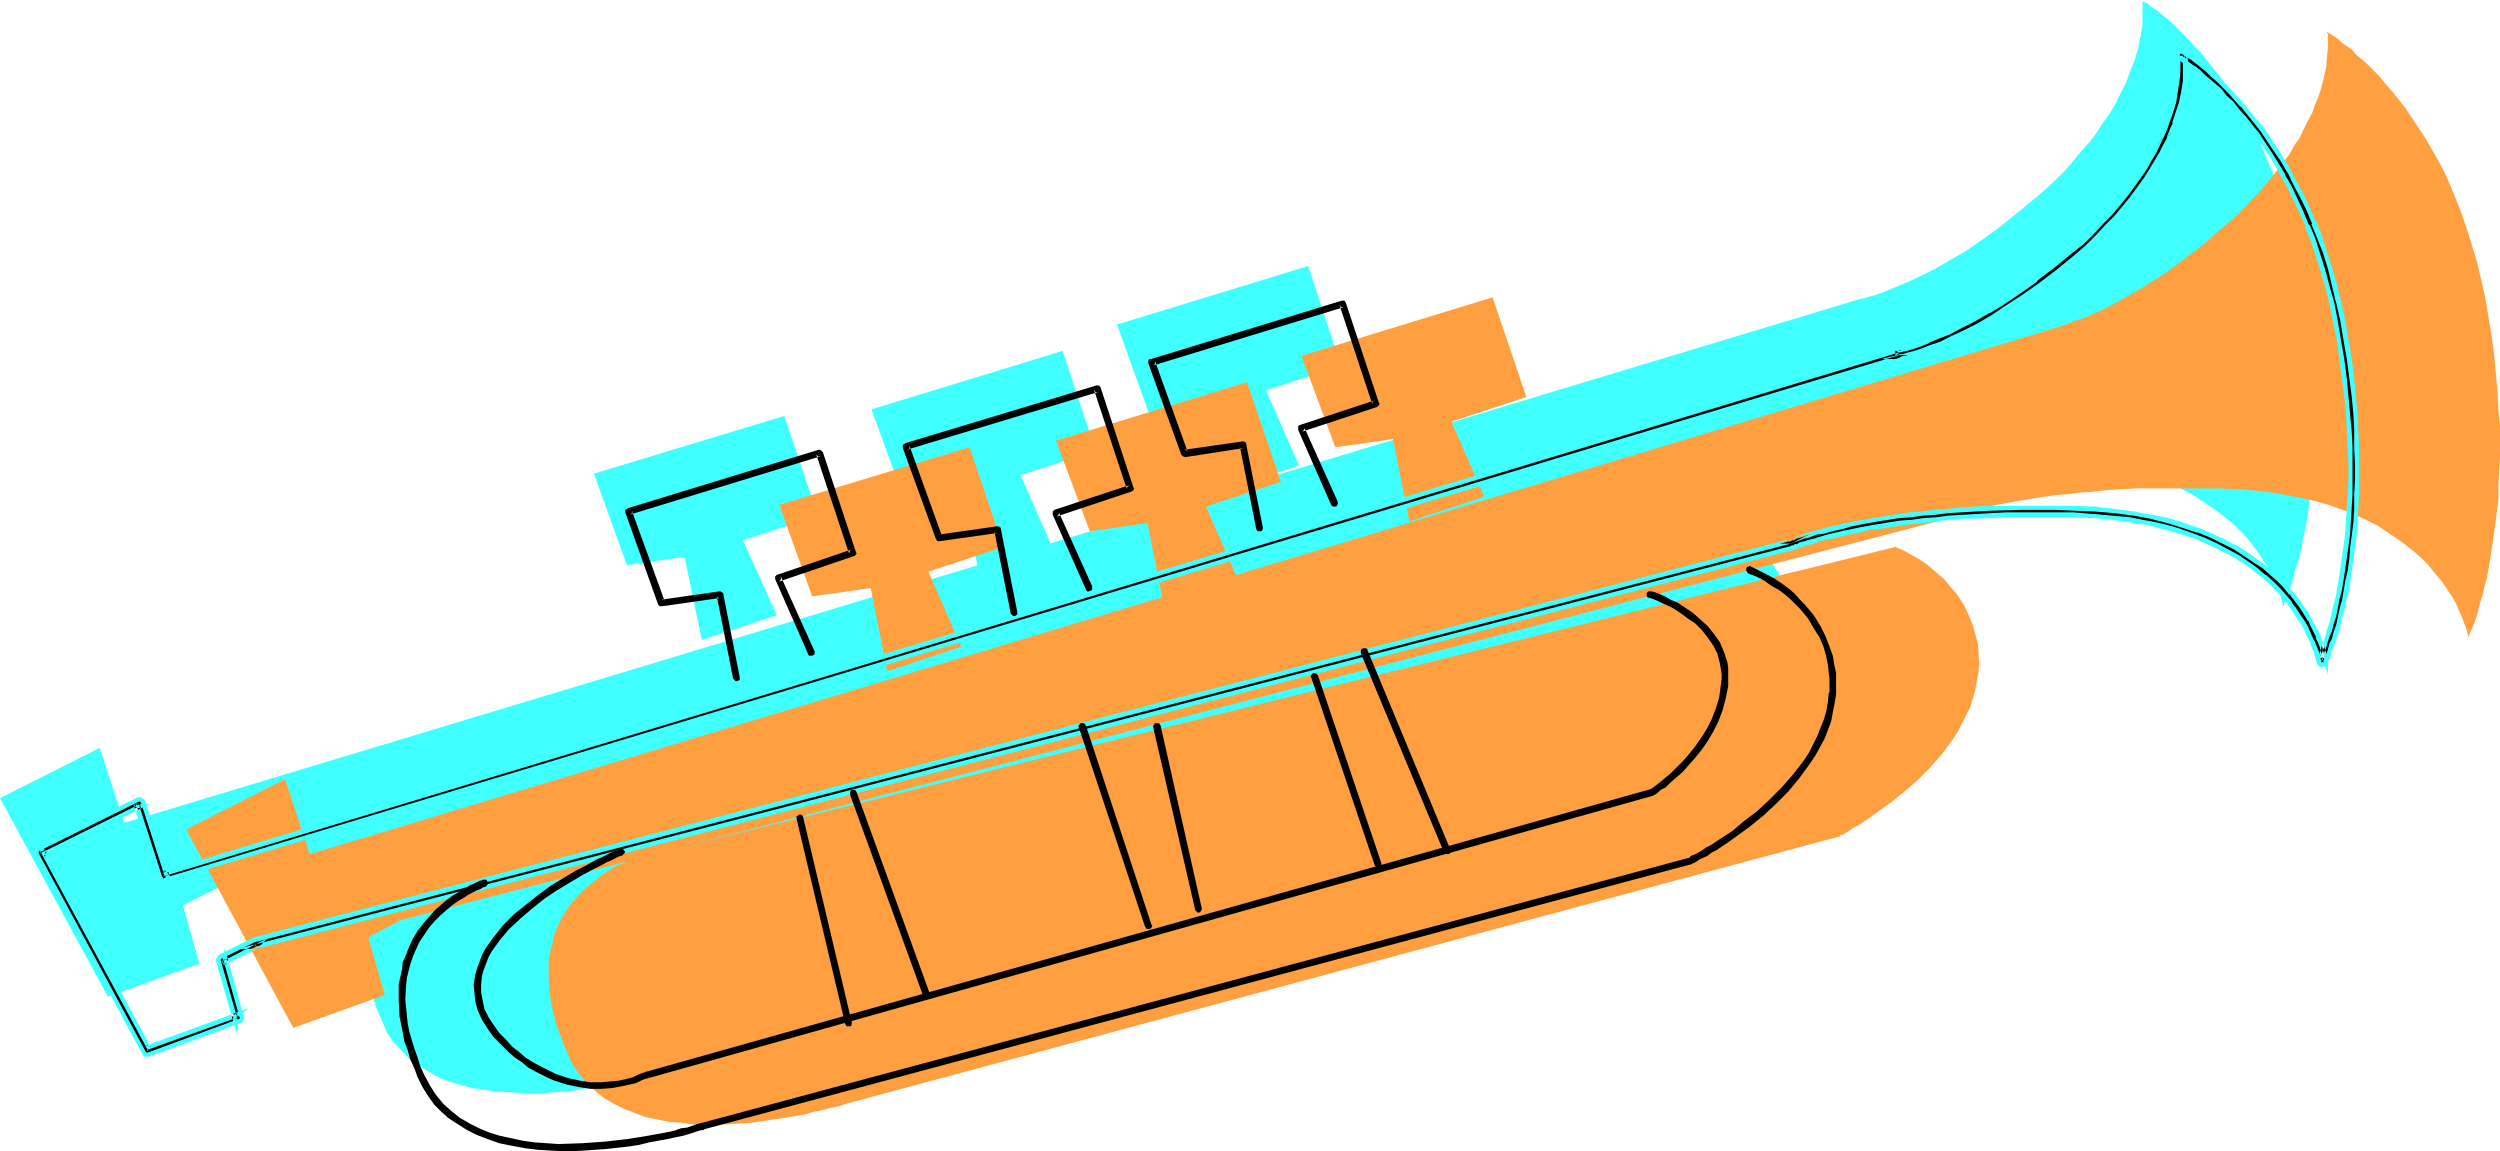 <?xml version="1.0" encoding="UTF-8" standalone="no"?>
<svg
   version="1.0"
   width="129.766mm"
   height="59.77mm"
   id="svg28"
   sodipodi:docname="Trumpet 21.wmf"
   xmlns:inkscape="http://www.inkscape.org/namespaces/inkscape"
   xmlns:sodipodi="http://sodipodi.sourceforge.net/DTD/sodipodi-0.dtd"
   xmlns="http://www.w3.org/2000/svg"
   xmlns:svg="http://www.w3.org/2000/svg">
  <sodipodi:namedview
     id="namedview28"
     pagecolor="#ffffff"
     bordercolor="#000000"
     borderopacity="0.25"
     inkscape:showpageshadow="2"
     inkscape:pageopacity="0.0"
     inkscape:pagecheckerboard="0"
     inkscape:deskcolor="#d1d1d1"
     inkscape:document-units="mm" />
  <defs
     id="defs1">
    <pattern
       id="WMFhbasepattern"
       patternUnits="userSpaceOnUse"
       width="6"
       height="6"
       x="0"
       y="0" />
  </defs>
  <path
     style="fill:#3fffff;fill-opacity:1;fill-rule:evenodd;stroke:none"
     d="m 420.321,0 v 0.162 l 0.162,0.162 0.323,0.162 0.485,0.162 0.485,0.485 0.646,0.485 0.808,0.485 0.808,0.646 0.97,0.808 0.97,0.808 0.97,0.97 1.131,1.131 1.131,1.131 1.131,1.293 1.293,1.293 1.293,1.616 1.293,1.616 1.293,1.616 1.293,1.777 1.293,1.939 1.293,2.101 1.293,2.262 1.293,2.262 1.293,2.424 1.131,2.585 1.131,2.747 1.131,2.747 1.131,3.07 0.97,3.07 0.808,3.232 0.808,3.393 0.808,3.555 0.646,3.878 0.646,3.878 0.485,3.717 0.323,3.555 0.323,3.555 0.323,3.393 0.162,3.232 v 3.07 3.07 l -0.162,2.909 v 2.747 l -0.162,2.747 -0.323,2.585 -0.162,2.424 -0.323,2.262 -0.323,2.262 -0.323,2.101 -0.485,1.939 -0.323,1.777 -0.323,1.777 -0.485,1.454 -0.485,1.454 -0.323,1.454 -0.323,1.131 -0.323,0.97 -0.323,0.808 -0.323,0.808 -0.162,0.646 -0.323,0.485 v 0.485 l -0.162,0.162 v 0 0 l -0.162,-0.323 v -0.323 l -0.162,-0.485 -0.162,-0.646 -0.323,-0.808 -0.162,-0.808 -0.485,-0.97 -0.485,-0.97 -0.485,-1.131 -0.646,-1.293 -0.808,-1.131 -0.808,-1.293 -0.97,-1.293 -0.97,-1.293 -1.293,-1.454 -1.293,-1.293 -1.454,-1.293 -1.616,-1.293 -1.778,-1.293 -1.939,-1.293 -1.939,-1.293 -2.262,-1.131 -2.424,-1.131 -2.586,-0.97 -2.747,-0.97 -3.07,-0.808 -3.07,-0.646 -3.394,-0.646 -3.555,-0.485 -3.878,-0.323 -4.04,-0.162 -3.555,-0.162 h -6.626 l -3.07,0.162 h -3.07 l -2.909,0.162 -2.747,0.162 -2.747,0.162 -2.424,0.323 -2.424,0.162 -2.424,0.323 -2.262,0.323 -2.101,0.323 -1.939,0.323 -1.778,0.323 -1.778,0.323 -1.616,0.162 -1.616,0.323 -1.454,0.323 -1.293,0.485 -1.131,0.162 -1.131,0.323 -0.97,0.323 -0.97,0.323 -0.808,0.323 -0.646,0.162 -0.485,0.162 -0.485,0.162 -0.323,0.162 -0.323,0.162 h -0.162 v 0 L 42.339,174.354 l -6.464,3.232 3.232,11.473 -17.938,6.464 L 0,156.579 19.554,146.723 24.402,161.427 364.892,58.657 h 0.162 l 0.485,-0.162 0.808,-0.162 1.131,-0.323 1.454,-0.485 1.616,-0.646 1.939,-0.808 2.262,-0.97 2.424,-1.131 2.586,-1.293 2.747,-1.616 3.07,-1.777 3.07,-2.101 3.394,-2.424 3.394,-2.747 3.555,-2.909 2.262,-1.939 2.101,-1.939 1.939,-1.939 1.616,-1.939 1.616,-1.939 1.616,-1.777 1.293,-1.777 1.131,-1.777 1.293,-1.777 0.97,-1.616 0.808,-1.616 0.808,-1.616 0.808,-1.616 0.485,-1.454 1.131,-2.747 0.646,-2.424 0.485,-2.424 0.323,-1.939 V 3.232 1.777 0.808 0.485 0.323 Z"
     id="path1" />
  <path
     style="fill:#3fffff;fill-opacity:1;fill-rule:evenodd;stroke:none"
     d="m 254.843,91.298 -6.464,-14.705 14.706,-4.848 -6.464,-19.552 -37.491,11.473 6.464,17.936 11.312,-1.616 3.394,16.159 z"
     id="path2" />
  <path
     style="fill:#3fffff;fill-opacity:1;fill-rule:evenodd;stroke:none"
     d="m 206.686,107.941 -6.464,-14.705 14.706,-4.848 -6.464,-19.552 -37.491,11.473 6.464,17.775 11.312,-1.616 3.394,16.32 z"
     id="path3" />
  <path
     style="fill:#3fffff;fill-opacity:1;fill-rule:evenodd;stroke:none"
     d="m 152.389,120.707 -6.626,-14.705 14.706,-4.848 -6.626,-19.552 -37.33,11.311 6.464,17.936 11.312,-1.616 3.394,16.32 z"
     id="path4" />
  <path
     style="fill:#3fffff;fill-opacity:1;fill-rule:evenodd;stroke:none"
     d="m 87.426,162.558 h -0.162 l -0.162,0.162 h -0.323 l -0.485,0.323 -0.485,0.162 -0.646,0.323 -0.808,0.323 -0.808,0.485 -1.616,1.131 -1.939,1.293 -1.939,1.777 -1.778,1.939 -0.808,1.131 -0.97,1.131 -0.646,1.454 -0.646,1.454 -0.646,1.454 -0.485,1.616 -0.485,1.616 -0.162,1.777 -0.162,1.939 v 1.939 l 0.162,2.101 0.323,2.262 0.485,2.424 0.808,2.424 0.808,2.585 1.131,2.585 0.97,2.262 1.293,1.939 1.616,1.616 1.454,1.616 1.778,1.293 1.939,1.131 1.939,1.131 2.101,0.808 2.262,0.646 2.262,0.646 2.262,0.323 2.262,0.323 2.424,0.162 2.424,0.162 h 4.686 l 4.686,-0.323 4.202,-0.646 2.101,-0.323 1.939,-0.323 1.939,-0.323 1.616,-0.485 1.616,-0.323 1.293,-0.323 1.293,-0.323 1.131,-0.162 0.808,-0.323 0.485,-0.162 0.485,-0.162 v 0 l 193.92,-52.193 v 0 h 0.323 l 0.323,-0.162 0.485,-0.323 0.485,-0.323 0.808,-0.485 0.808,-0.485 0.808,-0.485 0.97,-0.646 0.97,-0.646 2.262,-1.616 2.424,-1.777 2.586,-1.939 2.424,-2.262 2.586,-2.424 2.262,-2.747 2.101,-2.909 0.97,-1.454 0.808,-1.616 0.808,-1.454 0.808,-1.777 0.485,-1.616 0.646,-1.777 0.323,-1.777 0.162,-1.777 v -0.323 l 0.162,-0.485 v -0.808 -1.131 l -0.162,-1.293 -0.162,-1.616 -0.323,-1.616 -0.646,-1.939 -0.808,-1.939 -0.97,-1.939 -1.293,-2.101 -1.616,-1.939 -0.97,-0.97 -1.131,-0.97 -0.97,-1.131 -1.293,-0.808 -1.454,-0.97 -1.454,-0.808 -1.454,-0.808 -1.778,-0.808 z"
     id="path5" />
  <path
     style="fill:#3fffff;fill-opacity:1;fill-rule:evenodd;stroke:none"
     d="m 114.251,156.418 -0.162,0.162 h -0.323 l -0.646,0.323 -0.646,0.323 -0.97,0.485 -1.131,0.485 -1.293,0.646 -1.293,0.646 -1.454,0.808 -1.454,0.808 -3.232,1.939 -3.232,2.262 -3.07,2.424 -1.616,1.293 -1.454,1.454 -1.293,1.454 -1.131,1.454 -1.131,1.454 -0.97,1.616 -0.808,1.616 -0.485,1.616 -0.323,1.777 -0.162,1.616 0.162,1.777 0.323,1.777 0.646,1.777 1.131,1.777 1.293,1.939 1.616,1.777 1.293,1.293 1.293,1.131 1.293,0.97 2.586,1.616 1.293,0.808 1.293,0.485 1.293,0.485 2.424,0.808 2.262,0.485 2.262,0.323 h 1.939 l 1.939,-0.162 1.778,-0.323 1.454,-0.323 1.293,-0.485 0.97,-0.323 0.808,-0.323 0.485,-0.162 0.162,-0.162 v 0 l 197.152,-55.263 0.162,-0.162 0.323,-0.323 0.646,-0.323 0.808,-0.646 0.97,-0.808 1.131,-0.97 1.131,-1.131 1.293,-1.293 1.293,-1.293 1.293,-1.616 1.131,-1.777 1.131,-1.777 0.97,-2.101 0.808,-2.101 0.646,-2.262 0.485,-2.262 0.162,-1.293 v -1.131 l -0.162,-1.131 -0.162,-0.97 -0.646,-2.101 -0.808,-1.777 -0.97,-1.616 -1.293,-1.454 -1.454,-1.293 -1.454,-1.131 -1.454,-0.97 -1.454,-0.97 -1.293,-0.646 -1.131,-0.485 -1.131,-0.485 -0.808,-0.323 -0.485,-0.162 v 0 h -0.162 z"
     id="path6" />
  <path
     style="fill:#ff9f3f;fill-opacity:1;fill-rule:evenodd;stroke:none"
     d="m 456.519,6.302 h 0.162 l 0.162,0.162 0.323,0.162 0.485,0.323 0.485,0.323 0.646,0.485 0.646,0.646 0.97,0.646 0.97,0.646 0.808,0.97 1.131,0.97 1.131,0.97 1.131,1.131 1.293,1.293 1.131,1.454 1.293,1.454 1.293,1.616 1.293,1.616 1.293,1.939 1.293,1.939 1.293,1.939 1.293,2.262 1.293,2.262 1.293,2.424 1.131,2.585 1.131,2.747 1.131,2.909 0.97,2.909 0.97,3.07 0.97,3.232 0.808,3.393 0.808,3.555 0.646,3.878 0.646,3.878 0.485,3.717 0.323,3.555 0.323,3.555 0.162,3.393 0.323,3.232 v 3.07 3.07 l -0.162,2.909 -0.162,2.747 v 2.747 l -0.323,2.585 -0.323,2.424 -0.323,2.262 -0.323,2.262 -0.323,2.101 -0.323,1.939 -0.323,1.777 -0.485,1.777 -0.323,1.454 -0.485,1.454 -0.323,1.293 -0.323,1.293 -0.323,0.97 -0.323,0.808 -0.323,0.808 -0.323,0.646 -0.162,0.485 -0.162,0.485 v 0.162 0 0 l -0.162,-0.323 v -0.323 l -0.162,-0.485 -0.162,-0.646 -0.323,-0.808 -0.323,-0.808 -0.323,-0.97 -0.485,-0.97 -0.485,-1.131 -0.646,-1.293 -0.808,-1.131 -0.808,-1.293 -0.97,-1.293 -1.131,-1.293 -1.131,-1.454 -1.293,-1.293 -1.454,-1.293 -1.616,-1.293 -1.778,-1.293 -1.939,-1.293 -1.939,-1.293 -2.262,-1.131 -2.424,-1.131 -2.586,-0.97 -2.747,-0.97 -3.07,-0.808 -3.07,-0.646 -3.394,-0.646 -3.555,-0.485 -3.878,-0.323 -4.04,-0.162 h -3.394 -6.787 -3.07 -3.07 l -2.909,0.162 -2.747,0.162 -2.747,0.323 -2.586,0.162 -2.424,0.323 -2.262,0.162 -2.262,0.323 -2.101,0.323 -1.939,0.323 -1.939,0.323 -1.616,0.323 -1.778,0.323 -1.454,0.323 -1.454,0.323 -1.293,0.323 -1.293,0.323 -0.97,0.323 -1.131,0.323 -1.616,0.485 -0.646,0.162 -0.485,0.162 -0.485,0.162 -0.485,0.162 -0.162,0.162 h -0.162 v 0 l -301.384,78.209 -6.464,3.393 3.232,11.311 -17.938,6.464 -21.008,-38.943 19.392,-9.857 4.848,14.705 340.491,-102.609 0.162,-0.162 h 0.485 l 0.808,-0.323 1.131,-0.323 1.454,-0.485 1.616,-0.646 1.939,-0.646 2.262,-0.97 2.424,-1.131 2.586,-1.454 2.909,-1.616 2.909,-1.777 3.232,-2.101 3.232,-2.424 3.394,-2.585 3.555,-3.07 2.262,-1.939 2.101,-1.939 1.778,-1.939 1.778,-1.777 1.616,-1.939 1.454,-1.777 1.454,-1.939 1.293,-1.616 0.97,-1.777 1.131,-1.616 0.808,-1.777 0.808,-1.616 0.808,-1.454 0.485,-1.454 0.646,-1.454 0.485,-1.454 0.646,-2.424 0.485,-2.262 0.162,-2.101 0.162,-1.616 V 8.079 7.11 6.625 l -0.162,-0.162 z"
     id="path7" />
  <path
     style="fill:#ff9f3f;fill-opacity:1;fill-rule:evenodd;stroke:none"
     d="m 291.203,97.438 -6.464,-14.705 14.706,-4.848 -6.626,-19.552 -37.491,11.473 6.626,17.936 11.312,-1.616 3.232,16.159 z"
     id="path8" />
  <path
     style="fill:#ff9f3f;fill-opacity:1;fill-rule:evenodd;stroke:none"
     d="m 243.046,114.082 -6.464,-14.705 14.706,-4.848 -6.626,-19.552 -37.491,11.473 6.626,17.775 11.312,-1.616 3.232,16.32 z"
     id="path9" />
  <path
     style="fill:#ff9f3f;fill-opacity:1;fill-rule:evenodd;stroke:none"
     d="m 188.587,126.847 -6.464,-14.705 14.706,-4.848 -6.626,-19.552 -37.33,11.311 6.464,17.936 11.474,-1.616 3.232,16.32 z"
     id="path10" />
  <path
     style="fill:#ff9f3f;fill-opacity:1;fill-rule:evenodd;stroke:none"
     d="m 123.624,168.699 v 0 l -0.162,0.162 -0.485,0.162 -0.323,0.162 -0.646,0.323 -0.646,0.162 -0.646,0.323 -0.808,0.485 -1.778,1.131 -1.778,1.454 -1.939,1.616 -1.778,1.939 -0.97,1.131 -0.808,1.293 -0.808,1.293 -0.646,1.454 -0.646,1.454 -0.323,1.616 -0.485,1.777 -0.323,1.777 v 1.777 2.101 l 0.162,2.101 0.323,2.262 0.485,2.262 0.646,2.424 0.97,2.585 1.131,2.747 0.97,2.101 1.293,1.939 1.454,1.777 1.616,1.454 1.778,1.454 1.939,1.131 1.939,0.97 2.101,0.808 2.101,0.808 2.262,0.485 2.424,0.485 2.262,0.162 2.262,0.323 h 2.586 4.686 l 4.525,-0.323 4.363,-0.646 2.101,-0.323 1.939,-0.323 1.939,-0.323 1.616,-0.485 1.616,-0.323 1.293,-0.323 1.293,-0.323 0.97,-0.162 0.808,-0.323 0.646,-0.162 0.323,-0.162 h 0.162 l 193.92,-52.193 v 0 h 0.323 l 0.162,-0.323 0.646,-0.162 0.485,-0.323 0.808,-0.485 0.646,-0.485 0.97,-0.485 0.97,-0.646 0.97,-0.646 2.262,-1.616 2.424,-1.777 2.424,-1.939 2.586,-2.262 2.424,-2.424 2.424,-2.747 2.101,-2.909 0.97,-1.454 0.808,-1.616 0.808,-1.616 0.808,-1.616 0.485,-1.616 0.485,-1.777 0.323,-1.777 0.323,-1.777 v -0.162 -0.485 l 0.162,-0.808 -0.162,-1.131 v -1.293 l -0.162,-1.616 -0.485,-1.777 -0.485,-1.777 -0.808,-1.939 -0.97,-2.101 -1.293,-1.939 -1.778,-2.101 -0.808,-0.97 -2.262,-1.939 -1.131,-0.97 -1.454,-0.97 -1.454,-0.808 -1.454,-0.808 -1.778,-0.808 z"
     id="path11" />
  <path
     style="fill:#ff9f3f;fill-opacity:1;fill-rule:evenodd;stroke:none"
     d="m 150.449,162.558 v 0.162 h -0.323 l -0.646,0.323 -0.808,0.323 -0.97,0.485 -0.97,0.485 -1.293,0.646 -1.293,0.646 -1.454,0.808 -1.454,0.808 -3.232,1.939 -3.232,2.262 -3.232,2.424 -1.454,1.293 -1.454,1.454 -1.293,1.454 -1.293,1.454 -0.97,1.454 -0.97,1.616 -0.808,1.616 -0.485,1.616 -0.485,1.777 v 1.616 l 0.162,1.777 0.323,1.777 0.646,1.777 0.97,1.777 1.454,1.939 1.616,1.777 1.293,1.293 1.293,1.131 1.293,0.97 1.293,0.97 1.293,0.646 1.293,0.808 2.424,0.97 2.424,0.808 2.424,0.485 2.101,0.323 h 2.101 l 1.939,-0.162 1.778,-0.323 1.454,-0.323 1.293,-0.323 0.97,-0.323 0.808,-0.323 0.485,-0.323 h 0.162 v 0 L 352.772,150.924 v 0 l 0.485,-0.323 0.646,-0.485 0.808,-0.646 0.97,-0.808 1.131,-0.97 1.131,-0.97 1.293,-1.293 1.293,-1.454 1.131,-1.616 1.293,-1.777 1.131,-1.777 0.97,-1.939 0.808,-2.101 0.646,-2.424 0.485,-2.262 0.162,-1.293 v -1.131 l -0.323,-2.101 -0.485,-2.101 -0.97,-1.777 -1.131,-1.616 -1.131,-1.454 -1.454,-1.293 -1.454,-1.131 -1.293,-0.97 -1.454,-0.808 -1.454,-0.808 -1.131,-0.485 -1.131,-0.485 -0.646,-0.162 -0.646,-0.323 v 0 h -0.162 z"
     id="path12" />
  <path
     style="fill:#000000;fill-opacity:1;fill-rule:evenodd;stroke:none"
     d="m 406.262,49.285 -3.555,2.909 -3.232,2.585 -3.232,2.424 -3.232,2.101 -2.909,1.777 -2.747,1.616 -2.586,1.293 -2.424,1.131 -2.262,0.97 -1.778,0.808 -1.778,0.646 -1.454,0.485 -1.131,0.323 -0.808,0.162 -0.485,0.162 h -0.162 l -0.162,0.162 V 68.675 L 31.835,171.446 l 0.323,-0.162 0.323,0.162 0.323,0.323 -4.848,-14.543 -0.162,-0.162 -0.162,-0.162 h -0.646 l -19.554,9.695 -0.162,0.162 -0.162,0.323 v 0.323 0.162 l 21.17,38.943 0.162,0.323 h 0.162 0.485 l 17.938,-6.464 0.323,-0.323 0.162,-0.323 v -0.162 L 44.117,188.089 v 0.485 l -0.162,0.162 -0.162,0.162 6.464,-3.232 301.222,-78.209 h 0.162 0.323 l 0.162,-0.162 0.323,-0.162 0.485,-0.162 0.646,-0.162 0.646,-0.162 0.808,-0.323 0.97,-0.323 0.97,-0.323 1.131,-0.323 1.131,-0.162 1.293,-0.323 1.454,-0.323 3.232,-0.646 1.778,-0.323 1.778,-0.323 2.101,-0.323 1.939,-0.323 2.262,-0.323 2.262,-0.162 2.424,-0.323 2.586,-0.162 2.586,-0.162 5.656,-0.323 2.909,-0.162 h 3.232 6.464 3.555 l 3.878,0.162 3.717,0.323 3.555,0.485 3.232,0.646 3.07,0.646 2.909,0.808 2.747,0.97 2.586,0.97 2.262,0.97 2.262,1.131 2.101,1.293 1.778,1.131 1.778,1.293 1.616,1.293 1.454,1.293 1.293,1.293 1.131,1.293 1.131,1.293 0.97,1.293 0.808,1.293 0.808,1.131 0.646,1.131 0.485,1.293 0.485,0.97 0.323,0.808 0.323,0.97 0.323,0.646 0.162,0.646 0.162,0.485 0.162,0.485 v 0.162 0.162 l 0.162,0.485 0.485,0.162 0.323,-0.162 0.323,-0.323 0.162,-0.323 0.162,-0.323 0.162,-0.485 0.323,-0.646 0.162,-0.808 0.323,-0.97 0.485,-1.131 0.323,-1.131 0.323,-1.293 0.485,-1.454 0.323,-1.616 0.323,-1.777 0.485,-1.777 0.323,-1.939 0.485,-2.101 0.323,-2.262 0.162,-2.424 0.323,-2.424 0.162,-2.585 0.162,-2.747 0.162,-2.747 0.162,-2.909 v -3.07 l -0.162,-3.07 -0.162,-3.393 -0.162,-3.393 -0.323,-3.393 -0.323,-3.555 -0.485,-3.717 -0.646,-3.717 -0.646,-3.878 -0.808,-3.555 -0.808,-3.393 -0.97,-3.232 -0.97,-3.07 -0.97,-3.07 -1.131,-2.747 -1.131,-2.747 -1.293,-2.585 -1.131,-2.424 -1.293,-2.424 -1.293,-2.101 -1.293,-2.101 -1.454,-2.101 -1.131,-1.777 -1.454,-1.777 -1.293,-1.616 -1.293,-1.454 -1.293,-1.454 -1.131,-1.293 -1.131,-1.131 -1.131,-1.131 -1.131,-0.97 -0.97,-0.97 -0.97,-0.646 -0.808,-0.646 -0.646,-0.646 -0.808,-0.485 -0.485,-0.485 -0.485,-0.323 -0.323,-0.162 -0.323,-0.162 -0.323,-0.162 -0.323,0.162 -0.323,0.323 v 0.323 0.162 0.162 0.485 1.131 1.293 1.616 l -0.323,2.101 -0.485,2.101 -0.808,2.585 -0.485,1.293 -0.485,1.454 -0.646,1.454 -0.646,1.454 -0.808,1.616 -0.808,1.616 -1.131,1.616 -0.97,1.616 -1.293,1.777 -1.293,1.777 -1.454,1.777 -1.616,1.939 -1.778,1.777 -1.778,1.939 -1.939,1.939 z m 21.331,-37.973 v 0.162 l 0.323,0.162 0.323,0.162 0.323,0.323 0.646,0.323 0.646,0.485 0.808,0.646 0.808,0.646 0.808,0.808 0.97,0.808 1.131,0.97 1.131,0.97 0.97,1.293 1.293,1.131 1.131,1.454 1.293,1.454 1.293,1.616 1.293,1.777 1.293,1.777 1.293,1.939 1.293,1.939 1.293,2.262 1.131,2.262 1.293,2.424 1.131,2.585 1.131,2.585 1.131,2.747 0.97,2.909 0.97,3.07 0.97,3.232 0.808,3.232 0.646,3.555 0.646,3.717 0.646,3.878 0.485,3.555 0.485,3.717 0.323,3.393 0.162,3.232 0.162,3.232 v 3.232 2.909 2.909 l -0.162,2.747 -0.162,2.747 -0.162,2.424 -0.323,2.585 -0.323,2.262 -0.323,2.262 -0.323,1.939 -0.323,1.939 -0.323,1.939 -0.485,1.616 -0.323,1.616 -0.485,1.454 -0.323,1.293 -0.323,1.131 -0.323,1.131 -0.323,0.97 -0.323,0.646 -0.162,0.646 -0.323,0.485 -0.162,0.485 v 0.162 l -0.162,0.162 0.323,-0.323 0.485,-0.162 0.323,0.323 0.162,0.323 v -0.162 -0.323 l -0.162,-0.323 -0.162,-0.646 -0.162,-0.646 -0.162,-0.808 -0.323,-0.808 -0.485,-0.97 -0.485,-1.131 -0.485,-1.131 -0.646,-1.131 -0.808,-1.293 -0.808,-1.293 -0.97,-1.293 -1.131,-1.293 -1.131,-1.454 -1.293,-1.293 -1.293,-1.131 -1.616,-1.293 -1.778,-1.293 -1.778,-1.293 -2.101,-1.131 -2.262,-1.293 -2.262,-1.131 -2.586,-0.97 -2.909,-0.97 -3.07,-0.97 -3.232,-0.646 -3.394,-0.646 -3.717,-0.646 -4.04,-0.323 -4.202,-0.162 -3.394,-0.162 h -6.787 l -3.07,0.162 h -2.909 l -3.07,0.162 -2.747,0.162 -2.586,0.162 -2.586,0.323 -2.424,0.323 -2.424,0.162 -2.262,0.323 -4.04,0.646 -1.778,0.323 -1.939,0.323 -1.616,0.323 -1.454,0.323 -1.454,0.323 -1.454,0.323 -1.131,0.323 -1.131,0.323 -1.131,0.162 -0.808,0.323 -0.808,0.323 -0.646,0.162 -0.646,0.162 -0.485,0.323 h -0.323 l -0.323,0.162 -0.162,0.162 h -0.162 l 0.162,-0.162 -301.222,78.209 -0.323,0.162 -6.302,3.232 h -0.323 v 0.323 l -0.162,0.323 3.232,11.473 v -0.162 l 0.162,-0.323 0.323,-0.323 -17.938,6.464 h 0.162 0.323 l 0.162,0.162 0.162,0.162 -21.008,-38.943 v 0.323 0.162 l -0.162,0.323 -0.162,0.162 19.554,-9.857 h -0.646 l -0.162,-0.162 -0.162,-0.162 4.848,14.543 0.323,0.323 0.162,0.162 h 0.323 L 372.811,70.129 h -0.162 l 0.323,-0.162 0.485,-0.162 0.97,-0.162 1.131,-0.485 1.454,-0.323 1.778,-0.646 1.939,-0.808 2.262,-0.97 2.424,-1.131 2.586,-1.454 2.747,-1.616 3.07,-1.777 3.07,-2.101 3.394,-2.262 3.394,-2.747 3.555,-2.909 2.262,-2.101 1.939,-1.777 1.939,-2.101 1.778,-1.777 1.616,-1.939 1.454,-1.777 1.454,-1.939 1.131,-1.616 1.131,-1.777 1.131,-1.777 0.808,-1.454 0.808,-1.616 0.808,-1.616 0.646,-1.454 0.485,-1.454 0.485,-1.454 0.808,-2.585 0.323,-2.262 0.323,-2.101 0.162,-1.616 v -1.454 -1.131 l -0.162,-0.646 v -0.323 0.323 l -0.323,0.323 -0.323,0.162 z"
     id="path13" />
  <path
     style="fill:#3fffff;fill-opacity:1;fill-rule:evenodd;stroke:none"
     d="m 405.939,48.961 h 0.162 l -3.555,2.909 -3.394,2.585 v 0 l -3.232,2.424 -3.07,1.939 -2.909,1.777 v 0 l -2.747,1.616 -2.586,1.454 -2.424,1.131 -2.262,0.97 -1.939,0.646 h 0.162 l -1.778,0.646 -1.454,0.485 -1.131,0.323 -0.808,0.162 -0.485,0.162 -0.323,0.162 -0.162,0.162 0.808,0.323 V 68.19 L 31.835,170.961 l 0.162,0.97 0.323,-0.162 h -0.323 l 0.323,0.162 -0.162,-0.323 1.778,2.262 -5.494,-16.805 -0.323,-0.323 -0.485,-0.323 h -0.646 l -19.715,9.857 -0.323,0.323 -0.323,0.323 v 0.646 l 0.162,0.162 21.17,39.104 v 0 l 0.162,0.323 0.323,0.162 h 0.646 l 18.099,-6.625 0.646,-0.323 v -0.485 -0.323 l -3.717,-13.573 -0.485,2.585 0.162,-0.162 -0.162,0.162 0.162,-0.162 -0.323,0.162 0.485,0.808 6.626,-3.393 -0.646,-0.646 v 0 h 0.323 v 0 0.808 l 301.384,-78.209 0.162,-0.162 -0.162,0.162 h 0.162 l 0.162,-0.162 h 0.162 l 0.162,-0.162 v 0.162 l 0.323,-0.162 0.162,-0.162 0.323,-0.162 v 0.162 l 0.646,-0.162 0.646,-0.323 0.808,-0.162 0.97,-0.323 0.97,-0.323 1.131,-0.323 1.131,-0.162 1.293,-0.323 1.454,-0.323 h -0.162 l 3.232,-0.646 1.778,-0.485 1.939,-0.162 1.939,-0.323 2.101,-0.323 2.262,-0.323 2.262,-0.162 2.424,-0.323 2.424,-0.323 2.586,-0.162 v 0 l 5.656,-0.162 2.909,-0.162 h 3.232 6.464 3.555 l 3.878,0.162 v 0 l 3.717,0.323 3.394,0.485 3.394,0.485 h -0.162 l 3.232,0.808 2.747,0.808 2.747,0.808 v 0 l 2.424,0.97 v 0 l 2.424,1.131 2.262,1.131 2.101,1.131 h -0.162 l 1.939,1.131 1.616,1.293 v 0 l 1.616,1.293 v 0 l 1.454,1.293 1.293,1.293 1.131,1.293 1.131,1.293 h -0.162 l 0.97,1.293 0.808,1.293 0.808,1.131 v 0 l 0.646,1.131 0.485,1.131 0.485,0.97 0.485,0.97 -0.162,-0.162 0.323,0.97 0.323,0.646 0.162,0.646 0.162,0.485 0.162,0.485 v 0.162 -0.162 0.323 l 0.323,0.646 0.646,0.323 0.646,-0.162 0.485,-0.485 v 0 l 0.162,-0.162 v -0.323 0.162 l 0.162,-0.485 h 0.162 l 0.162,-0.485 0.162,-0.808 0.646,-1.616 0.323,-1.131 0.485,-1.131 0.323,-1.454 0.323,-1.454 0.485,-1.616 0.323,-1.616 v -0.162 l 0.485,-1.777 0.323,-1.939 0.323,-2.101 0.323,-2.262 0.323,-2.424 0.323,-2.424 0.162,-2.424 v -0.162 l 0.162,-2.747 0.162,-2.747 v -2.909 -3.07 -3.07 l -0.162,-3.393 -0.162,-3.393 v 0 l -0.323,-3.393 -0.323,-3.555 -0.485,-3.717 -0.646,-3.878 -0.646,-3.878 -0.808,-3.555 v 0 l -0.808,-3.393 -0.97,-3.232 -0.97,-3.07 -0.97,-3.07 v 0 l -1.131,-2.909 h -0.162 l -1.131,-2.747 -1.131,-2.424 -1.293,-2.424 -1.293,-2.424 V 33.287 l -1.293,-2.101 -1.293,-2.101 -1.293,-1.939 -1.293,-1.939 -1.293,-1.616 h -0.162 l -1.293,-1.616 -1.293,-1.616 v 0 l -1.293,-1.454 -1.131,-1.293 -2.262,-2.262 -1.131,-0.97 -0.97,-0.97 -0.97,-0.646 v -0.162 l -0.808,-0.646 v 0.162 l -0.808,-0.646 v -0.162 l -0.646,-0.323 -0.646,-0.485 -0.323,-0.323 -0.323,-0.162 h -0.162 l -0.162,-0.162 v 0 l -0.162,-0.162 h -0.485 -0.646 l -0.323,0.646 -0.162,0.485 v 0.162 0.323 -0.162 0.485 l 0.162,1.131 v 1.293 0 l -0.162,1.616 -0.323,1.939 -0.485,2.262 v 0 l -0.808,2.424 -0.323,1.293 -0.646,1.454 h 0.162 l -0.646,1.454 -1.454,3.07 2.262,-2.747 0.646,-1.454 v 0 l 0.485,-1.454 0.485,-1.293 0.808,-2.585 v 0 l 0.323,-2.262 0.323,-1.939 0.162,-1.777 v 0 -1.293 -1.131 -0.646 l -0.162,-0.162 v 0.162 -0.162 0.162 l 0.162,-0.485 -0.162,0.162 0.323,-0.323 -0.323,0.323 0.323,-0.162 v 0 l 0.323,0.162 -0.323,-0.162 0.162,0.162 h 0.323 -0.162 l 0.323,0.323 0.485,0.323 0.646,0.323 0.646,0.485 v 0 l 0.808,0.646 v 0 l 0.808,0.646 v 0 l 0.808,0.646 0.97,0.97 1.131,0.97 2.262,2.262 1.131,1.293 1.293,1.454 v -0.162 l 1.293,1.616 1.293,1.616 v 0 l 1.293,1.616 1.293,1.939 1.293,1.939 1.454,2.101 1.293,2.262 v -0.162 l 1.131,2.424 1.293,2.424 1.293,2.585 1.131,2.747 h -0.162 l 1.131,2.747 v 0 l 1.131,2.909 0.97,3.07 0.808,3.393 0.808,3.393 v -0.162 l 0.808,3.555 0.646,3.878 0.646,3.717 0.485,3.717 0.485,3.717 0.323,3.393 v -0.162 l 0.162,3.393 v 3.393 l 0.162,3.07 v 3.07 l -0.162,2.909 v 2.747 l -0.162,2.747 v 0 l -0.323,2.585 -0.323,2.424 -0.162,2.262 -0.323,2.262 -0.485,2.101 -0.323,1.939 -0.323,1.939 v -0.162 l -0.485,1.777 -0.323,1.616 -0.323,1.454 -0.485,1.293 -0.323,1.293 -0.485,0.97 -0.485,1.777 -0.323,0.646 -0.162,0.485 v 0 l -0.162,0.485 v 0.162 -0.162 0 0.162 l -0.323,0.323 0.323,-0.162 h -0.485 0.323 l -0.485,-0.162 0.323,0.162 -0.323,-0.323 0.162,0.162 v -0.162 l -0.162,-0.323 v -0.323 l -0.162,-0.646 -0.162,-0.485 -0.323,-0.808 -0.323,-0.808 v -0.162 l -0.485,-0.808 -0.485,-1.131 -0.485,-1.131 -0.646,-1.131 v 0 l -0.808,-1.131 -0.808,-1.293 -0.97,-1.293 v -0.162 l -1.131,-1.293 -1.131,-1.293 -1.293,-1.293 -1.454,-1.293 h -0.162 l -1.454,-1.293 v 0 l -1.778,-1.293 -1.939,-1.293 v 0 l -2.101,-1.131 -2.101,-1.131 -2.424,-1.131 v 0 l -2.586,-0.97 v 0 l -2.747,-0.97 -2.909,-0.808 -3.07,-0.646 h -0.162 l -3.232,-0.646 -3.555,-0.323 -3.555,-0.323 h -0.162 l -3.878,-0.323 h -3.555 -6.464 -3.232 l -2.909,0.162 -5.656,0.323 v 0 l -2.747,0.162 -2.424,0.323 -2.424,0.162 -2.262,0.323 -2.262,0.162 -2.101,0.323 -1.939,0.323 -1.939,0.323 -1.778,0.323 -3.07,0.646 h -0.162 l -1.293,0.323 -1.454,0.323 -1.131,0.323 -1.131,0.323 -0.97,0.323 -0.808,0.162 -0.97,0.323 -0.646,0.162 -0.646,0.162 v 0.162 l -0.485,0.162 0.162,-0.162 -0.485,0.162 v 0.162 h -0.323 0.162 -0.162 v 0 h -0.162 l -0.162,0.162 v 0 L 46.702,186.15 h 3.717 l 2.101,-2.101 -8.888,4.524 0.485,0.808 0.162,-0.323 0.323,-0.323 v -0.485 h -0.808 l 3.232,11.473 v -0.162 0.162 0 l -0.162,0.162 0.323,-0.162 -0.485,0.323 0.162,-0.162 -17.938,6.625 h 0.162 -0.485 0.162 l -0.162,-0.162 0.162,0.162 -0.162,-0.162 v 0 l -21.008,-38.943 -0.162,-0.162 0.162,0.162 v -0.323 l -0.162,0.162 0.162,-0.323 -0.162,0.323 0.323,-0.323 v 0 L 27.31,157.226 h -0.323 0.646 -0.323 l 0.323,0.162 -0.162,-0.162 0.162,0.323 v -0.162 l 4.686,14.543 0.808,-0.323 -0.485,-0.646 h -0.485 -0.323 l 0.162,0.97 340.491,-102.77 -0.646,-0.485 v 1.131 l 0.97,-0.808 -0.323,0.162 h 0.323 l 0.485,-0.162 0.808,-0.162 1.131,-0.323 1.454,-0.485 1.616,-0.646 0.162,-0.162 1.939,-0.808 2.101,-0.808 2.424,-1.293 2.586,-1.293 2.747,-1.616 h 0.162 l 2.909,-1.777 3.07,-2.101 3.232,-2.262 v -0.162 l 3.394,-2.585 3.555,-2.909 v 0 z"
     id="path14" />
  <path
     style="fill:#3fffff;fill-opacity:1;fill-rule:evenodd;stroke:none"
     d="m 422.26,29.571 -0.97,1.616 v -0.162 l -0.97,1.777 -1.131,1.616 -1.131,1.777 -1.454,1.777 -1.293,1.777 v -0.162 l -1.616,1.939 -1.778,1.777 -1.778,1.939 -1.939,1.939 -2.262,1.777 0.646,0.646 2.262,-1.777 1.939,-1.939 1.778,-1.939 1.778,-1.777 1.616,-1.939 v 0 l 1.454,-1.777 1.293,-1.777 1.293,-1.777 1.131,-1.616 0.97,-1.777 v 0 l 0.97,-1.616 1.454,-3.07 z"
     id="path15" />
  <path
     style="fill:#3fffff;fill-opacity:1;fill-rule:evenodd;stroke:none"
     d="m 426.3,10.665 0.97,1.131 0.323,0.162 v 0 l 0.323,0.162 0.485,0.323 0.485,0.323 v 0 l 0.646,0.485 v 0.162 l 0.808,0.485 0.808,0.646 v 0 l 0.808,0.808 0.97,0.808 1.131,0.97 1.131,0.97 0.97,1.293 1.293,1.131 1.131,1.454 1.293,1.454 v 0 l 1.131,1.616 1.454,1.616 1.293,1.777 1.293,1.939 1.293,2.101 1.131,2.101 v 0 l 1.293,2.262 1.131,2.424 1.293,2.585 1.131,2.585 h -0.162 l 1.131,2.747 v 0 l 0.97,2.909 0.97,3.07 0.97,3.232 0.808,3.232 v 0 l 0.646,3.393 0.808,3.878 0.485,3.717 0.485,3.717 0.485,3.555 0.323,3.393 v 0 l 0.162,3.232 0.162,3.232 0.162,3.232 v 2.909 l -0.162,2.909 -0.162,2.747 v 0 l -0.162,2.585 -0.162,2.585 -0.323,2.424 -0.323,2.262 -0.323,2.262 -0.323,2.101 -0.323,1.939 -0.323,1.777 v 0 l -0.485,1.616 -0.323,1.616 -0.323,1.454 -0.485,1.293 -0.323,1.293 -0.323,0.97 -0.646,1.777 0.162,-0.162 -0.323,0.646 v 0.162 l -0.162,0.485 v -0.162 l -0.323,0.485 v 0.323 l 0.162,-0.323 -0.162,0.162 0.646,0.646 0.323,-0.323 -0.162,0.162 0.485,-0.162 h -0.323 l 0.323,0.162 -0.162,-0.323 0.97,3.07 v -2.909 -0.323 l -0.162,-0.485 v 0 l -0.162,-0.485 -0.162,-0.646 -0.323,-0.97 v 0 l -0.323,-0.808 v 0 l -0.323,-0.97 v 0 l -0.485,-1.131 -0.646,-1.131 -0.646,-1.131 v 0 l -0.646,-1.293 -0.97,-1.293 -0.97,-1.454 v 0 l -1.131,-1.293 v 0 l -1.131,-1.454 -1.293,-1.131 -1.293,-1.293 h -0.162 l -1.454,-1.293 v 0 l -1.778,-1.293 -1.778,-1.293 -2.101,-1.293 h -0.162 l -2.101,-1.131 -2.424,-1.131 -2.586,-1.131 h -0.162 l -2.747,-0.97 -3.07,-0.97 -3.232,-0.646 h -0.162 l -3.394,-0.646 -3.717,-0.485 -3.878,-0.485 h -0.162 l -4.202,-0.162 h -3.394 -6.787 -5.979 l -3.07,0.162 -2.747,0.162 v 0 l -2.747,0.323 -2.586,0.162 -2.424,0.323 -2.262,0.162 -2.262,0.323 -4.04,0.646 -1.939,0.323 -1.778,0.323 -1.616,0.323 h -0.162 l -1.454,0.323 v 0 l -1.454,0.323 v 0 l -1.454,0.323 -1.131,0.323 -1.131,0.323 -1.131,0.323 -0.808,0.162 -0.808,0.323 -0.646,0.162 -0.646,0.323 -0.485,0.162 -0.323,0.162 h -0.162 l -0.162,0.162 V 105.679 l -0.162,0.162 h 0.162 -0.162 l 0.323,0.808 3.878,-1.939 -305.424,79.178 -0.162,0.162 h -0.162 l -6.464,3.232 v 0 l -0.323,0.323 -0.162,0.323 -0.162,0.485 4.202,14.705 v -3.393 0 -0.162 l -0.162,0.162 2.424,-1.939 -20.362,7.433 0.323,0.808 h 0.162 -0.162 0.162 -0.162 l 0.323,0.162 -0.162,-0.162 0.162,0.162 0.646,-0.485 -22.624,-42.013 0.808,3.555 v 0 0.162 l 0.162,-0.162 -0.162,0.323 0.162,-0.323 -0.162,0.162 0.323,0.808 21.17,-10.503 h -2.424 0.323 l -0.323,-0.162 0.162,0.162 -0.162,-0.162 -0.808,0.323 4.848,14.543 0.485,0.646 h 0.485 0.323 L 375.72,69.645 h -3.07 l 0.162,0.808 h 0.162 l 0.646,-0.162 0.97,-0.162 1.131,-0.485 1.454,-0.485 1.778,-0.485 v -0.162 l 1.939,-0.808 2.262,-0.97 2.424,-1.131 2.586,-1.293 2.909,-1.616 v 0 l 2.909,-1.939 3.232,-2.101 3.232,-2.262 3.555,-2.747 v 0 l 3.394,-2.909 h 0.162 l 2.262,-2.101 1.939,-1.777 1.939,-2.101 1.778,-1.777 1.616,-1.939 v 0 l 1.454,-1.777 h 0.162 l 1.293,-1.939 1.293,-1.777 1.131,-1.616 0.97,-1.777 0.97,-1.616 v 0 l 0.808,-1.616 0.646,-1.616 h 0.162 l 0.485,-1.616 -1.454,1.293 h 0.162 l -0.808,1.454 -0.808,1.616 v 0 l -0.97,1.616 -0.97,1.616 -1.131,1.777 -1.293,1.777 -1.293,1.777 v 0 l -1.454,1.777 v 0 l -1.616,1.939 -1.778,1.777 -1.939,2.101 -1.939,1.939 -2.262,1.939 v 0 l -3.555,2.909 v 0 l -3.394,2.585 -3.232,2.262 -3.232,2.101 -2.909,1.939 v 0 l -2.747,1.616 -2.586,1.293 -2.424,1.131 -2.262,1.131 -1.939,0.646 v 0 l -1.616,0.646 -1.454,0.485 -1.293,0.323 -0.97,0.323 h -0.485 l -3.717,0.97 h 3.717 L 372.649,69.645 32.158,172.254 h 0.162 -0.323 0.162 -0.323 l 0.323,0.162 -0.323,-0.485 v 0.162 l -4.686,-14.543 -0.808,0.323 0.162,0.323 0.485,0.323 h 0.646 l -0.162,-0.808 -19.554,9.695 0.323,0.808 0.323,-0.162 0.323,-0.485 v -0.485 -0.323 l -0.97,0.323 21.17,39.104 0.646,-0.485 -0.162,-0.323 -0.323,-0.162 -0.485,-0.162 -0.323,0.162 0.323,0.808 17.938,-6.464 -0.323,-0.808 -0.646,0.485 v 0.323 0.323 l 0.808,-0.162 -3.232,-11.311 v 0.162 -0.485 0.162 l 0.162,-0.162 -0.162,0.162 0.162,-0.162 v 0 l 6.464,-3.232 h -0.162 0.162 L 351.318,106.649 l -0.323,-0.808 -1.778,0.808 h 1.939 0.323 v 0 l 0.323,-0.162 h -0.162 l 0.485,-0.162 0.485,-0.162 0.485,-0.162 0.808,-0.323 0.808,-0.162 0.808,-0.323 0.97,-0.323 1.293,-0.162 1.131,-0.323 1.293,-0.323 v 0 l 1.454,-0.323 v 0 l 1.616,-0.485 v 0 l 1.616,-0.323 1.778,-0.323 1.778,-0.323 4.202,-0.646 2.262,-0.162 2.262,-0.323 2.424,-0.162 2.586,-0.323 2.747,-0.162 h -0.162 l 2.747,-0.162 3.07,-0.162 5.979,-0.162 h 6.787 l 3.394,0.162 4.202,0.162 v 0 l 3.878,0.323 3.717,0.485 3.555,0.646 h -0.162 l 3.232,0.808 3.07,0.97 2.909,0.97 -0.162,-0.162 2.747,1.131 2.262,1.131 2.262,1.131 v 0 l 1.939,1.293 1.939,1.293 1.778,1.131 v 0 l 1.454,1.293 v 0 l 1.293,1.131 1.293,1.293 1.131,1.454 v -0.162 l 1.131,1.454 v 0 l 0.97,1.293 0.808,1.293 0.808,1.293 v -0.162 l 0.485,1.131 0.646,1.293 0.485,0.97 h -0.162 l 0.485,0.97 v 0 l 0.323,0.808 v 0 l 0.162,0.808 0.323,0.646 0.162,0.646 v -0.162 0.485 l 0.162,0.323 v -0.162 0.162 l 0.808,-0.162 -0.323,-0.485 -0.485,-0.323 h -0.808 l -0.485,0.485 0.646,0.646 0.162,-0.162 0.162,-0.323 v 0 l 0.162,-0.323 v -0.162 l 0.162,-0.485 v 0 l 0.162,-0.485 0.162,-0.162 0.485,-1.777 0.323,-0.97 0.485,-1.131 0.323,-1.293 0.485,-1.454 0.323,-1.616 0.323,-1.777 v 0 l 0.485,-1.777 0.323,-1.939 0.323,-2.101 0.323,-2.262 0.323,-2.262 0.323,-2.424 0.162,-2.585 0.162,-2.585 v -0.162 l 0.162,-2.747 v -2.909 -2.909 -3.232 l -0.162,-3.232 -0.323,-3.232 v -0.162 l -0.323,-3.393 -0.323,-3.555 -0.485,-3.717 -0.646,-3.717 -0.646,-3.878 -0.646,-3.393 v 0 l -0.97,-3.393 -0.808,-3.07 -0.97,-3.07 -0.97,-3.07 v 0 l -1.131,-2.747 h -0.162 l -1.131,-2.747 -1.131,-2.424 -1.131,-2.424 -1.293,-2.262 v -0.162 l -1.293,-2.101 -1.293,-2.101 -1.293,-1.939 -1.131,-1.777 -1.454,-1.777 -1.131,-1.454 -0.162,-0.162 -1.293,-1.454 -1.131,-1.454 -1.293,-1.131 -0.97,-1.293 -1.131,-0.97 -1.131,-0.97 -0.97,-0.808 -0.808,-0.808 -0.162,-0.162 -0.808,-0.646 -0.808,-0.485 v 0 l -0.646,-0.485 v 0 l -0.485,-0.485 -0.485,-0.323 -0.323,-0.162 v 0 l -0.323,-0.162 0.162,0.162 v -0.162 l -0.485,0.808 z"
     id="path16" />
  <path
     style="fill:#3fffff;fill-opacity:1;fill-rule:evenodd;stroke:none"
     d="m 426.462,25.693 v 0.162 l 0.485,-1.454 h 0.162 l 0.485,-1.454 0.646,-2.585 v 0 l 0.485,-2.262 0.323,-2.101 0.162,-1.777 v -1.454 -1.131 0 l -0.162,-0.808 v -0.162 0 0 h -0.97 v 0.323 l 0.162,-0.323 -0.323,0.323 0.323,-0.162 -0.485,0.162 h 0.162 l -1.616,-0.323 1.131,1.131 0.485,0.162 0.646,-0.323 0.485,-0.485 v -0.485 h -0.97 v 0.162 l 0.162,0.162 v 0 0.808 -0.162 1.131 1.454 -0.162 1.777 l -0.323,2.101 -0.485,2.262 v 0 l -0.808,2.424 -0.485,1.454 h 0.162 l -0.646,1.293 v 0.162 l -0.646,1.454 z"
     id="path17" />
  <path
     style="fill:#000000;fill-opacity:1;fill-rule:evenodd;stroke:none"
     d="m 262.438,98.408 -6.626,-14.705 0.162,0.323 -0.162,0.323 -0.162,0.162 -0.162,0.162 14.706,-4.848 v 0 l 0.323,-0.323 0.162,-0.323 -0.162,-0.162 -6.464,-19.552 -0.162,-0.323 -0.162,-0.162 h -0.485 l -37.491,11.473 h -0.323 l -0.162,0.323 v 0.323 0.162 l 6.464,17.936 0.323,0.323 0.485,0.162 11.474,-1.777 h -0.323 -0.323 l -0.162,-0.162 v -0.323 l 3.232,16.32 0.162,0.323 0.162,0.162 h 0.485 0.162 l 0.323,-0.323 v -0.162 -0.323 l -3.232,-16.159 v -0.323 l -0.162,-0.162 -0.323,-0.162 h -0.323 l -11.312,1.616 0.485,0.162 0.162,0.162 v 0.162 l -6.464,-17.936 v 0.646 l -0.162,0.162 -0.323,0.162 37.491,-11.473 h -0.323 -0.162 l -0.323,-0.485 6.464,19.552 v -0.162 -0.323 l 0.162,-0.162 0.323,-0.162 -14.706,4.848 -0.323,0.162 v 0.162 0.646 l 6.464,14.705 0.162,0.162 0.162,0.162 h 0.646 l 0.162,-0.162 0.162,-0.323 V 98.731 Z"
     id="path18" />
  <path
     style="fill:#000000;fill-opacity:1;fill-rule:evenodd;stroke:none"
     d="m 214.281,115.051 -6.626,-14.705 0.162,0.323 -0.162,0.323 -0.162,0.162 -0.162,0.162 14.544,-4.848 0.323,-0.162 0.162,-0.162 0.162,-0.323 -0.162,-0.162 -6.464,-19.714 -0.162,-0.162 -0.162,-0.162 h -0.485 l -37.491,11.311 -0.162,0.162 -0.323,0.162 v 0.323 0.323 l 6.464,17.775 0.323,0.485 h 0.485 l 11.474,-1.616 h -0.323 -0.323 l -0.162,-0.323 v -0.162 l 3.232,16.32 0.162,0.162 0.162,0.162 0.162,0.162 h 0.323 l 0.485,-0.323 v -0.162 -0.323 l -3.232,-16.32 v -0.162 l -0.162,-0.162 -0.323,-0.162 h -0.323 l -11.312,1.616 h 0.162 0.323 l 0.162,0.485 -6.464,-17.936 v 0.485 l -0.162,0.323 h -0.323 l 37.491,-11.311 h -0.485 l -0.323,-0.485 6.464,19.552 v -0.323 l 0.162,-0.162 0.162,-0.162 0.162,-0.162 -14.706,4.848 -0.162,0.162 -0.162,0.162 v 0.646 l 6.464,14.543 0.162,0.323 0.162,0.162 h 0.323 l 0.323,-0.162 h 0.162 l 0.162,-0.323 v -0.323 z"
     id="path19" />
  <path
     style="fill:#000000;fill-opacity:1;fill-rule:evenodd;stroke:none"
     d="m 159.822,127.817 -6.626,-14.705 v 0.485 l -0.162,0.323 -0.162,0.162 14.706,-5.009 h 0.162 l 0.162,-0.323 0.162,-0.162 -0.162,-0.323 -6.464,-19.552 -0.323,-0.323 -0.323,-0.162 h -0.162 l -37.491,11.473 -0.162,0.162 -0.323,0.162 v 0.485 l 6.464,18.098 0.323,0.323 h 0.485 l 11.312,-1.616 h -0.162 l -0.323,-0.162 -0.162,-0.162 v -0.162 l 3.232,16.32 0.162,0.162 0.162,0.162 0.162,0.162 h 0.323 l 0.323,-0.162 0.162,-0.162 v -0.323 -0.162 l -3.232,-16.32 v -0.162 l -0.323,-0.162 -0.162,-0.162 h -0.323 l -11.312,1.616 h 0.485 l 0.162,0.323 -6.464,-17.775 0.162,0.162 -0.162,0.323 -0.162,0.162 -0.323,0.162 37.491,-11.473 -0.162,0.162 -0.323,-0.162 -0.162,-0.162 -0.162,-0.162 6.464,19.552 v -0.323 l 0.162,-0.323 v -0.162 l 0.323,-0.162 -14.706,5.009 -0.162,0.162 -0.162,0.162 v 0.485 l 6.464,14.705 0.162,0.323 h 0.162 0.485 l 0.323,-0.162 0.162,-0.162 z"
     id="path20" />
  <path
     style="fill:#000000;fill-opacity:1;fill-rule:evenodd;stroke:none"
     d="m 94.697,172.577 -0.162,0.162 h -0.323 l -0.646,0.323 -0.646,0.323 -0.808,0.323 -0.97,0.646 -1.131,0.646 -1.131,0.646 -1.131,0.808 -1.131,0.97 -1.293,1.131 -1.131,1.293 -1.131,1.293 -1.131,1.454 -0.97,1.616 -0.808,1.777 -0.485,1.293 -0.646,1.454 -0.162,1.454 -0.323,1.454 -0.323,1.454 v 3.07 l 0.162,3.232 0.323,1.616 0.323,1.616 0.323,1.777 0.646,1.616 0.485,1.777 0.808,1.777 0.646,1.777 0.97,1.939 1.131,1.777 1.131,1.616 1.454,1.454 1.454,1.293 1.778,1.131 1.778,1.131 1.939,0.97 2.101,0.808 2.262,0.808 2.424,0.485 2.586,0.485 2.586,0.323 2.747,0.162 3.07,0.162 3.07,-0.162 4.525,-0.323 4.363,-0.485 2.101,-0.323 1.939,-0.485 1.778,-0.323 1.778,-0.323 1.454,-0.323 1.616,-0.323 1.131,-0.323 0.97,-0.323 0.97,-0.323 0.646,-0.162 h 0.323 l 0.162,-0.162 193.758,-52.032 0.162,-0.162 h 0.162 l 0.323,-0.162 0.485,-0.323 0.485,-0.323 1.454,-0.646 0.808,-0.646 0.97,-0.485 1.939,-1.293 2.262,-1.616 2.424,-1.777 2.586,-2.101 2.424,-2.262 2.424,-2.424 2.262,-2.747 2.101,-2.909 0.97,-1.454 1.778,-3.232 1.293,-3.393 0.323,-1.777 0.323,-1.616 0.323,-1.939 v -0.162 -0.646 -1.939 -1.454 l -0.323,-1.454 -0.323,-1.939 -0.646,-1.777 -0.808,-2.101 -0.97,-1.939 -1.293,-2.101 -1.778,-2.101 -0.97,-0.97 -0.97,-1.131 -1.131,-0.97 -1.293,-0.97 -1.454,-0.97 -1.454,-0.808 -1.616,-0.808 -1.616,-0.808 -0.323,-0.162 -0.162,0.162 h -0.323 l -0.162,0.323 v 0.323 0.162 l 0.323,0.485 1.616,0.646 1.616,0.808 1.293,0.97 1.454,0.808 1.131,0.808 1.131,0.97 1.939,1.939 1.616,1.939 1.131,1.939 1.131,1.777 0.808,1.939 0.485,1.777 0.323,1.616 0.162,1.454 0.162,1.454 v 0.97 0.97 0.485 l -0.162,0.323 -0.162,1.777 -0.323,1.777 -0.485,1.616 -0.646,1.616 -0.646,1.616 -0.808,1.616 -0.808,1.616 -0.97,1.454 -2.101,2.747 -2.262,2.585 -2.424,2.424 -2.424,2.262 -2.586,1.939 -2.262,1.939 -2.262,1.454 -1.939,1.293 -0.97,0.485 -0.646,0.485 -0.808,0.485 -0.646,0.323 -0.323,0.162 -0.485,0.162 -0.162,0.162 -0.162,0.162 h 0.162 l -193.758,52.032 h -0.162 l -0.485,0.162 -0.646,0.162 -0.808,0.323 -0.97,0.323 -1.293,0.162 -1.293,0.485 -1.616,0.323 -1.778,0.323 -1.778,0.323 -1.939,0.323 -2.101,0.323 -4.202,0.485 -4.525,0.323 -4.686,0.162 -2.262,-0.162 -2.424,-0.162 -2.262,-0.323 -2.262,-0.485 -2.262,-0.485 -2.101,-0.646 -1.939,-0.808 -1.939,-0.97 -1.939,-1.131 -1.616,-1.293 -1.616,-1.454 -1.454,-1.777 -1.131,-1.777 -1.131,-2.101 -0.808,-1.777 -0.485,-1.616 -0.646,-1.777 -0.485,-1.616 -0.485,-1.616 -0.323,-1.616 -0.162,-1.616 -0.323,-3.07 0.162,-2.909 0.162,-1.454 0.323,-1.293 0.323,-1.293 0.485,-1.454 0.485,-1.131 0.808,-1.777 0.97,-1.454 0.97,-1.454 1.131,-1.293 1.131,-1.131 1.131,-0.97 1.131,-0.97 1.131,-0.808 1.131,-0.646 0.97,-0.646 0.97,-0.485 0.646,-0.323 0.808,-0.323 0.485,-0.323 h 0.323 l 0.162,-0.162 0.162,-0.162 0.162,-0.162 v -0.323 -0.162 l -0.162,-0.323 -0.162,-0.162 h -0.323 z"
     id="path21" />
  <path
     style="fill:#000000;fill-opacity:1;fill-rule:evenodd;stroke:none"
     d="m 121.685,166.436 -0.323,0.162 -0.162,0.162 -0.485,0.162 -0.485,0.162 -0.646,0.323 -0.646,0.323 -0.97,0.485 -0.808,0.323 -1.939,1.131 -2.262,1.131 -2.424,1.454 -2.424,1.454 -2.424,1.777 -2.424,1.939 -2.424,1.939 -2.101,2.101 -1.939,2.424 -0.808,1.131 -0.808,1.131 -0.646,1.293 -0.485,1.293 -0.485,1.293 -0.323,1.131 -0.323,1.939 0.162,1.777 0.162,1.616 0.485,1.777 0.808,1.777 1.131,1.777 1.131,1.616 1.616,1.616 1.293,1.293 1.293,1.131 1.454,0.97 1.131,0.97 1.454,0.808 1.293,0.646 1.293,0.646 1.131,0.485 2.586,0.808 2.424,0.485 2.101,0.323 h 2.101 l 2.101,-0.162 1.778,-0.323 1.454,-0.323 1.454,-0.323 0.97,-0.485 0.808,-0.323 0.646,-0.162 v -0.162 h 0.162 l -0.162,0.162 197.152,-55.425 v 0 l 0.162,-0.162 h 0.162 l 0.485,-0.323 0.646,-0.646 0.97,-0.485 0.97,-0.97 1.131,-0.97 1.293,-1.131 1.131,-1.293 1.293,-1.454 1.293,-1.616 1.131,-1.616 1.131,-1.939 0.97,-1.939 0.808,-2.101 0.646,-2.424 0.485,-2.424 v -1.131 -1.293 -1.131 l -0.162,-1.131 -0.323,-0.97 -0.323,-0.97 -0.808,-1.939 -1.131,-1.616 -1.293,-1.616 -1.454,-1.293 -1.454,-1.293 -1.454,-0.97 -1.454,-0.97 -1.454,-0.646 -1.131,-0.646 -1.131,-0.485 -0.808,-0.323 -0.646,-0.162 v 0 h -0.162 -0.162 -0.323 l -0.162,0.162 -0.162,0.162 v 0.323 0.323 l 0.162,0.162 0.323,0.162 v 0 h 0.162 l 0.485,0.162 0.808,0.323 0.97,0.485 1.131,0.485 1.293,0.646 1.454,0.97 1.293,0.97 1.454,0.97 1.293,1.293 1.131,1.454 1.131,1.616 0.808,1.616 0.485,1.939 0.162,0.97 0.162,1.131 v 0.97 l -0.162,1.131 -0.323,2.424 -0.646,2.101 -0.808,2.101 -0.97,1.939 -1.131,1.777 -1.131,1.616 -1.293,1.616 -1.131,1.293 -1.293,1.293 -1.131,1.131 -0.97,0.808 -0.97,0.808 -0.808,0.646 -0.646,0.485 -0.485,0.323 h -0.162 0.162 l -196.99,55.425 h -0.162 l -0.323,0.162 -0.485,0.162 -0.808,0.323 -0.97,0.485 -1.293,0.323 -1.454,0.323 -1.778,0.162 -1.778,0.162 h -1.939 l -2.101,-0.323 -2.262,-0.485 -2.424,-0.808 -2.262,-1.131 -1.293,-0.646 -1.131,-0.646 -1.293,-0.808 -1.293,-1.131 -1.293,-0.97 -1.131,-1.293 -1.454,-1.454 -1.131,-1.616 -0.97,-1.454 -0.808,-1.616 -0.323,-1.616 -0.323,-1.616 v -1.616 l 0.162,-1.616 0.323,-1.131 0.485,-1.293 0.485,-1.293 0.646,-1.131 0.808,-1.131 0.808,-1.131 1.778,-2.101 2.262,-2.101 2.262,-1.939 2.424,-1.939 2.424,-1.616 2.424,-1.454 2.424,-1.454 2.101,-1.131 1.939,-0.97 0.808,-0.485 0.808,-0.323 0.646,-0.323 0.646,-0.323 0.323,-0.162 0.485,-0.162 h 0.162 l 0.162,-0.162 0.162,-0.162 0.162,-0.162 0.162,-0.323 -0.162,-0.162 -0.162,-0.162 -0.162,-0.323 h -0.323 z"
     id="path22" />
  <path
     style="fill:#000000;fill-opacity:1;fill-rule:evenodd;stroke:none"
     d="m 211.696,142.844 12.928,38.943 0.162,0.162 0.162,0.323 h 0.323 0.323 l 0.162,-0.162 0.162,-0.162 0.162,-0.323 -0.162,-0.162 -12.928,-39.266 v 0.162 l -0.162,-0.323 -0.162,-0.162 h -0.323 -0.323 l -0.162,0.162 -0.162,0.162 -0.162,0.323 z"
     id="path23" />
  <path
     style="fill:#000000;fill-opacity:1;fill-rule:evenodd;stroke:none"
     d="m 226.24,142.683 8.242,35.873 0.323,0.323 0.162,0.162 h 0.323 l 0.162,-0.162 0.162,-0.162 0.162,-0.323 v -0.162 l -8.08,-35.873 -0.323,-0.485 h -0.323 -0.162 -0.323 l -0.162,0.323 -0.162,0.162 z"
     id="path24" />
  <path
     style="fill:#000000;fill-opacity:1;fill-rule:evenodd;stroke:none"
     d="m 257.267,132.987 12.443,36.842 0.323,0.323 0.323,0.162 h 0.162 l 0.485,-0.323 v -0.323 -0.323 l -12.443,-36.842 -0.162,-0.162 -0.162,-0.162 -0.323,-0.162 h -0.162 l -0.323,0.162 -0.323,0.485 z"
     id="path25" />
  <path
     style="fill:#000000;fill-opacity:1;fill-rule:evenodd;stroke:none"
     d="m 266.963,128.14 16.322,39.104 0.162,0.162 0.323,0.162 h 0.162 0.323 l 0.162,-0.162 0.162,-0.162 0.162,-0.323 -0.162,-0.162 -16.322,-39.266 v -0.162 l -0.323,-0.162 h -0.323 -0.162 l -0.323,0.162 -0.162,0.323 v 0.162 z"
     id="path26" />
  <path
     style="fill:#000000;fill-opacity:1;fill-rule:evenodd;stroke:none"
     d="m 166.771,155.933 14.382,39.589 v 0.162 l 0.323,0.162 0.323,0.162 0.162,-0.162 h 0.162 l 0.323,-0.323 v -0.323 -0.162 l -14.382,-39.589 -0.162,-0.323 -0.162,-0.162 h -0.323 -0.323 l -0.162,0.162 -0.162,0.162 v 0.323 z"
     id="path27" />
  <path
     style="fill:#000000;fill-opacity:1;fill-rule:evenodd;stroke:none"
     d="m 156.267,160.619 9.534,40.236 0.162,0.323 0.162,0.162 h 0.323 0.162 0.323 l 0.162,-0.323 v -0.162 -0.323 l -9.534,-40.236 -0.162,-0.323 -0.162,-0.162 h -0.162 -0.323 l -0.162,0.162 -0.323,0.162 v 0.162 z"
     id="path28" />
</svg>
